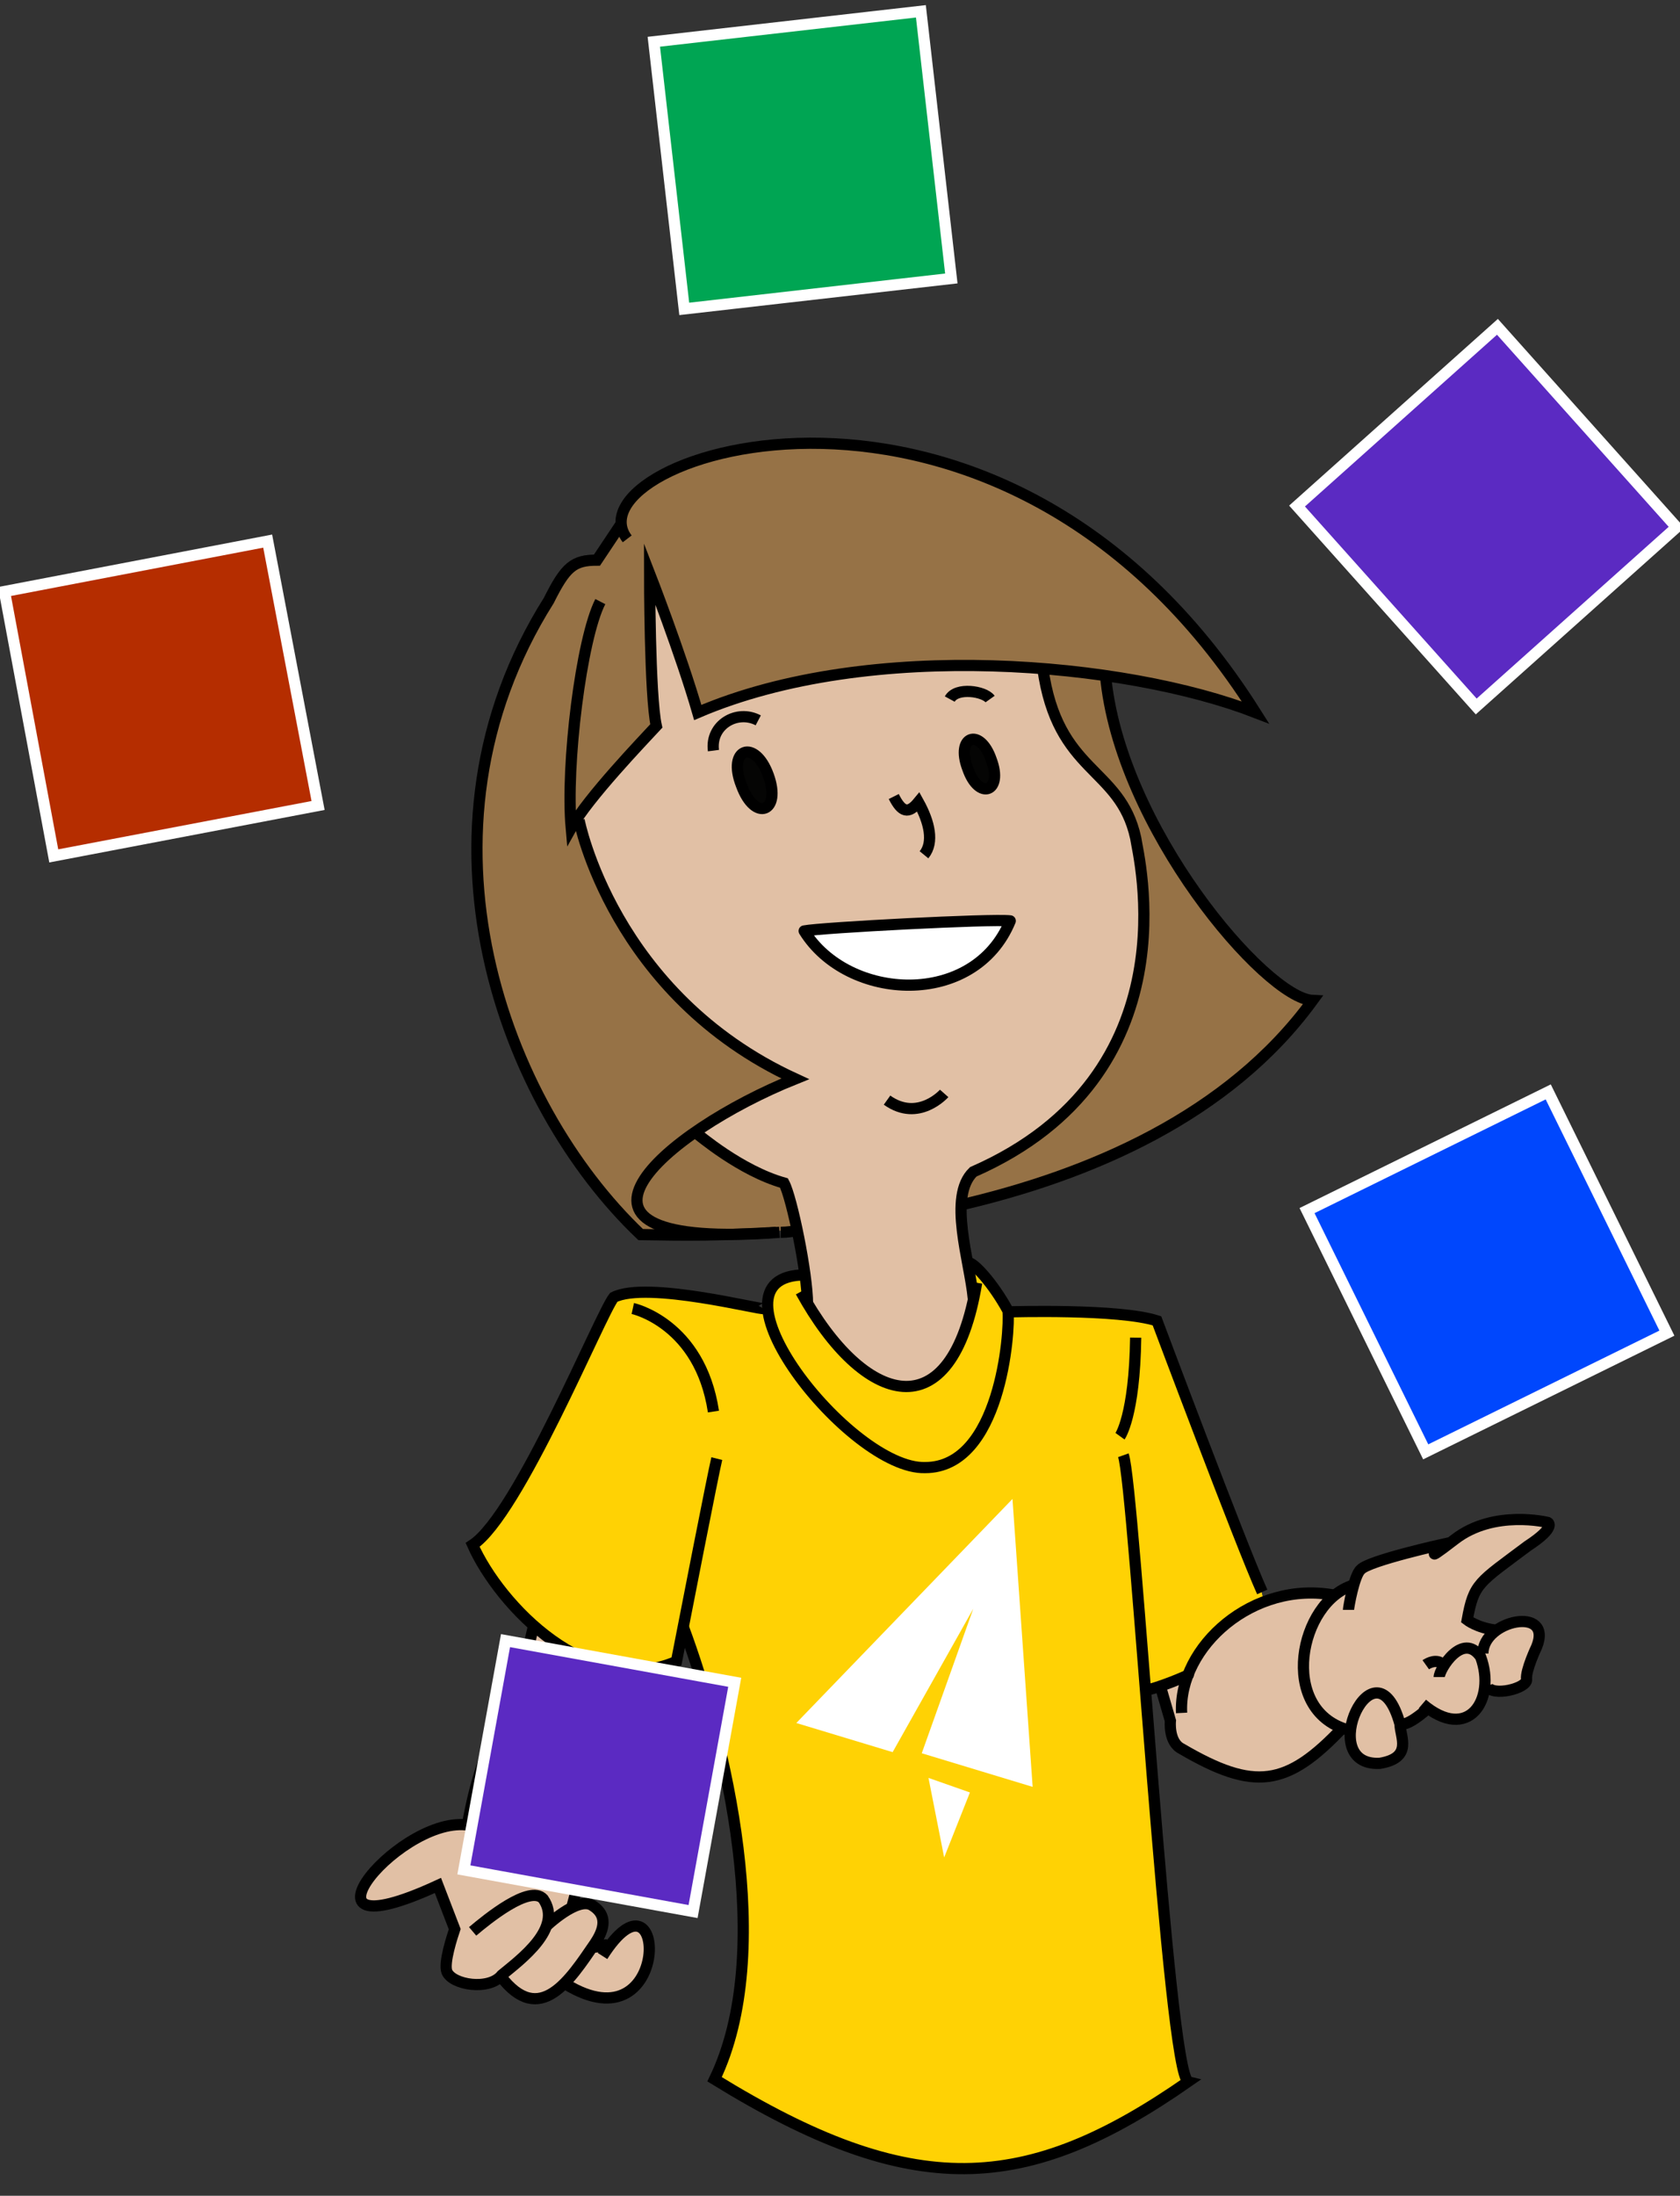 <?xml version="1.0" encoding="UTF-8"?><svg id="Layer_1" xmlns="http://www.w3.org/2000/svg" width="150" height="196" viewBox="0 0 150 196"><rect x="0" y="0" width="150" height="196" fill="#333333" stroke="none"/><defs><style>.cls-1{stroke-linecap:round;stroke-linejoin:round;stroke-width:1px;}.cls-1,.cls-2,.cls-3{fill:none;}.cls-1,.cls-3{stroke:#000;}.cls-4,.cls-2{stroke:#fff;}.cls-4,.cls-2,.cls-3{stroke-miterlimit:10;}.cls-4,.cls-5{fill:#5b2ac2;}.cls-5,.cls-6,.cls-7,.cls-8,.cls-9,.cls-10,.cls-11,.cls-12,.cls-13{stroke-width:0px;}.cls-6{fill:#967246;}.cls-7{fill:#e1c0a5;}.cls-8{fill:#b52d00;}.cls-9{fill:#00a553;}.cls-10{fill:#fff;}.cls-11{fill:#ffd204;}.cls-12{fill:#0047fd;}.cls-13{fill:#050504;}.cls-3{stroke-width:1px;}</style></defs><path class="cls-7" d="m71.9,113.8c0-2.1-1.5-7.9-1.8-8.3-3.8-1.1-7.6-4.3-7.9-4.5,3.3-2.3,7.2-4.3,8.9-4.8-16.3-7.5-19.3-23.1-19.3-23.1l-.3-.2c1.6-2.4,6.1-7.2,7.1-8.2-.6-2.7-.6-13.6-.6-13.6,0,0,2.7,7.2,4.3,12.4,11-4.2,21.9-4.7,30.8-4,1.3,9.5,6.9,8.8,8.3,15.2.2,1.5,5.3,21.1-14.5,29.8-2.3,2.2-.3,8,0,11.3h0c-.5,2.3-1.9,7-5.2,8.1-4.2.9-10-6.3-9.9-10.1Zm16.4-43.4c1.4-.5-.3-5-1.7-4.5-1.4.5.3,5,1.7,4.5Zm-6.8,17.7c6.2-.3,8.6-5.9,8.6-5.9-1.6-.2-16.9.6-18.4.9,0,0,3.6,5.2,9.8,4.9Zm-13.2-15.9c1.6-.5-.4-5.7-1.9-5.1-1.6.5.4,5.7,1.9,5.1Z"/><path class="cls-13" d="m88.5,67.8c1.1,2.9-1.1,3.7-2.1.8-1.1-2.9,1.1-3.7,2.1-.8Z"/><path class="cls-10" d="m90.2,82.2c-3.2,7.8-14.5,7.2-18.4.9,1.5-.3,16.8-1.1,18.4-.9Z"/><path class="cls-13" d="m68.6,69.2c1.2,3.3-1.2,4.2-2.4.9-1.3-3.3,1.2-4.2,2.4-.9Z"/><path class="cls-6" d="m102.1,72c-1.4-3.3-2.6-7.2-3.5-11.8,8.2,1.3,13.5,3.3,13.5,3.3-23.2-36.1-59.3-22.3-56.6-16.9l-2.2,3.3c-2.1,0-2.8.6-4.3,3.6-13.1,20.8-4,45,8.2,56.6.8.1,8.8.2,14.1-.4-.6-2.7-1.2-4.3-1.2-4.3-3.8-1.1-7.6-4.3-7.9-4.5,3.3-2.3,7.2-4.3,8.9-4.8-16.3-7.5-19.3-23.1-19.3-23.1l-.3-.2c1.6-2.4,6.1-7.2,7.1-8.2-.6-2.7-.6-13.6-.6-13.6,0,0,2.7,7.2,4.3,12.4,11-4.2,21.9-4.7,30.8-4,1.3,9.5,6.9,8.8,8.3,15.2.2,1.5,5.3,21.1-14.5,29.8-.7.2-1,1.4-1,3,11.5-2.7,23.8-8,31.2-18.2,0,0-9.1-3.5-15-17.3Z"/><path class="cls-11" d="m112.7,142.1c-1.9-4.1-9.4-24.2-9.4-24.2-3.4-1.1-13.1-.8-13.3-.8-1.3-2.4-3.1-4.4-3.6-4.3.2,1,.3,2,.5,3h0c-.5,2.3-1.9,7-5.2,8.1-4.2.9-10-6.3-9.9-10.1-.3,0-3-.3-3.7,2.9-.1.2-10.4-2.5-13.4-1-1.2,1.5-8.5,19.4-12.6,22.1,2.4,5.4,10.4,13.8,18.2,10.4,0,0,.2-1.2.6-3.1,3.8,10.3,8.3,28.9,2.8,40.4,17.6,10.8,27.7,10.3,42.3.2-.3.5-4.1-24.8-3.7-35,1-.1,3.8-1.3,3.7-1.4h0c.8-2.3,2.7-5.3,6.8-6.5l-.2-.9Z"/><path class="cls-7" d="m136.3,138c2.6-1.8,1.8-2.1,1.8-2.1,0,0-4.7-1.2-8.3,1.5-3.5,2.7-.9.4-.9.4-.7.4-8.2,1.1-8.1,3.7,0,0-.7.3-1.6.9-5.8-.9-12,2.5-13.1,7.1h0s-.9.5-2.5,1l.9,3.1s-.2,1.9,1,2.5c6.4,3.8,9.3,3.5,14.3-1.8.3.1.7.2,1,.2-1.1,4.2,5.8,4.1,4.3-.5.8,0,2.5-1.5,2.5-1.6,2.3,1.8,4.5,1.2,5-1.9h.2c.4,1,3.6.3,3.5-.6-.1-.8.9-2.9.9-2.9,1.6-2.1-2.4-3-3.7-1.4h-.1c-1.6-.3-2.5-1-2.5-1,.6-3.3,1.1-3.3,5.4-6.6Z"/><path class="cls-7" d="m57,171.9c-.7-.5-1.9.9-2.6,1.8-.3,0-.9-.2-1.2-.2,1.1-1,.9-4-1.5-3.4l-.7-.2s6.3-20.9,6.3-20.9c-4,.3-7.3-1.5-9.7-3.7l-1.8,7.7s-2.6,1.4-4.1,10.1c-5.9-1.3-16.7,11.9-2.6,5.3l1.5,3.9c-.2.6-1,3-.7,3.8.5,1.2,3.8,1.7,4.9.3h0c.6,1.6,4.3,3.1,5.7.8,3.3,3,10.3-.6,6.5-5.2Z"/><path class="cls-3" d="m47.6,145.3c-.1.5-2,8.3-2,8.5"/><path class="cls-3" d="m45.8,153s-2.6,1.4-4.1,10.1"/><path class="cls-3" d="m56,48.1c-5.6-7.3,33.3-20.6,56.1,15.5-11.6-4.5-34.4-6.6-49.8,0-1.5-5.2-4.3-12.4-4.3-12.4,0,0,0,10.9.6,13.6-1.2,1.3-6.1,6.4-7.6,9.1-.5-5.6.9-16.9,2.6-20.2"/><path class="cls-3" d="m85.6,107.6c11.7-2.7,24.1-8,31.6-18.3-4.2-.2-17.3-15.5-18.5-29.1"/><path class="cls-3" d="m69.7,110c.6,0,1.2-.1,1.8-.2"/><path class="cls-3" d="m55.5,46.7l-2.2,3.3c-2.1,0-2.8.6-4.3,3.6-13.1,20.8-4,45,8.2,56.6,1.5,0,5.6.2,12.1-.2"/><path class="cls-3" d="m51.7,73.2s3,15.6,19.3,23.1c-11.7,4.7-24.2,15.4-1.4,13.7"/><path class="cls-3" d="m93.1,59.6c1.3,9.5,6.9,8.8,8.3,15.2.2,1.5,5.3,21.1-14.5,29.8-2.3,2.2-.3,8,0,11.3"/><path class="cls-3" d="m62.1,101.1c.3.2,4,3.4,7.9,4.5.7,1.3,2.1,8.1,2.1,10.8"/><path class="cls-3" d="m84.3,97.6s-2.3,2.6-5.1.6"/><path class="cls-3" d="m71.9,113.8c-9.7,0,4,17.4,10.7,17.2,6.7,0,7.6-12.1,7.4-14-1.3-2.4-3.1-4.4-3.6-4.3"/><path class="cls-3" d="m71.5,115.3c5.6,10.2,13.5,12.6,15.7-.8"/><path class="cls-3" d="m68.2,116.8c-.1.2-10.4-2.5-13.4-1-1.2,1.5-8.5,19.4-12.6,22.1,2.4,5.4,10.4,13.8,18.2,10.4.8-4.1,3.3-16.9,3.6-18.1"/><path class="cls-3" d="m90,117.1c.2,0,9.9-.3,13.3.8,0,0,7.5,20,9.4,24.2"/><path class="cls-3" d="m105.5,152.9c-.3-5.9,6.4-11.9,13.7-10.5"/><path class="cls-3" d="m106.1,149.5c.1,0-2.9,1.3-4,1.4"/><path class="cls-3" d="m103.6,150.5l.9,3.1s-.2,1.9,1,2.5c6.5,3.8,9.4,3.4,14.4-1.9"/><path class="cls-3" d="m120.4,143.7c0-.2.5-3.1,1.1-3.6.7-.8,7.5-2.3,7.5-2.3,0,0-2.6,2.3.9-.4,3.5-2.7,8.3-1.5,8.3-1.5,0,0,.8.4-1.8,2.1-4.4,3.3-4.8,3.3-5.4,6.6,0,0,.9.7,2.5.9"/><path class="cls-3" d="m120.8,141.5c-4.8,1.5-6.7,11.1-.5,12.9"/><path class="cls-3" d="m132.4,147.6c0-3,6.3-4.3,4.8-.6,0,0-1,2.1-.9,2.9.1.8-3.1,1.6-3.5.6"/><path class="cls-3" d="m128.5,149.7c0-.7,2.1-4.1,3.7-1.8,1.4,3.8-1.1,7.7-5.2,4.2"/><path class="cls-3" d="m127.3,148.6s.7-.5,1.3-.2"/><path class="cls-3" d="m127.6,152.4s-1.6,1.5-2.4,1.5"/><path class="cls-3" d="m125,153.9c0,1.1,1.2,3-1.8,3.5-5.9.3-.4-11.5,1.8-3.5Z"/><path class="cls-3" d="m57.4,149c0,.1-6.3,20.9-6.3,21"/><path class="cls-3" d="m53.8,174.6c5.8-9.1,6.3,8.4-3.3,2.5"/><path class="cls-3" d="m48.7,172s2.9-2.8,4.2-1.9c1.6,1,.8,2.5.2,3.4-2.2,3.2-4.9,7.5-8.4,2.9"/><path class="cls-3" d="m42.2,172.4c1.3-1.1,5.1-4.2,6.3-2.9,1.8,2.6-2,5.4-3.7,6.8-1.1,1.4-4.4.9-4.9-.3-.3-.8.5-3.2.7-3.8l-1.5-3.9c-14.3,6.6-2.9-6.9,3.1-5.3"/><path class="cls-3" d="m100.3,129.9c1,2.8,4,55.4,5.8,55.9-14.5,10.1-24.6,10.7-42.3-.2,5.5-11.4,1-30.2-2.8-40.4"/><path class="cls-3" d="m56.5,116.8s6,1.3,7.2,9.2"/><path class="cls-3" d="m100,128.2s1.3-1.8,1.4-8.8"/><path class="cls-3" d="m54.2,173.6c-.4,0-.7.2-1.1.2"/><path class="cls-3" d="m63.7,67c-.3-2.3,2.1-3.7,4-2.7"/><path class="cls-3" d="m84.8,62.4c.6-1.1,3.1-.7,3.6,0"/><path class="cls-3" d="m68.6,69.2c1.2,3.3-1.2,4.2-2.4.9-1.3-3.3,1.2-4.2,2.4-.9Z"/><path class="cls-3" d="m88.5,67.8c1.1,2.9-1.1,3.7-2.1.8-1.1-2.9,1.1-3.7,2.1-.8Z"/><path class="cls-3" d="m79.8,71.1c.7,1.4,1.3,1.6,2.2.5,1,1.8,1.4,3.6.5,4.7"/><path class="cls-1" d="m90.2,82.2c-3.2,7.8-14.5,7.2-18.4.9,1.5-.3,16.8-1.1,18.4-.9Z"/><polyline class="cls-10" points="71.1 153.8 90.4 133.8 92.2 159.5 82.3 156.5 86.9 143.6 79.7 156.4"/><polyline class="cls-10" points="82.9 158.7 86.6 160 84.3 165.8"/><rect class="cls-5" x="120.7" y="34.1" width="24" height="24" transform="translate(3.1 100.3) rotate(-41.9)"/><rect class="cls-12" x="120.7" y="101.7" width="24" height="24" transform="translate(-36.5 70.3) rotate(-26.2)"/><rect class="cls-9" x="59.7" y="2.3" width="24" height="24" transform="translate(-1.2 8.3) rotate(-6.6)"/><polygon class="cls-8" points="23.9 48.3 28.4 71.9 4.8 76.4 .4 52.8 23.9 48.3"/><rect class="cls-2" x="59.7" y="2.3" width="24" height="24" transform="translate(-1.2 8.2) rotate(-6.5)"/><rect class="cls-2" x="120.7" y="101.7" width="24" height="24" transform="translate(-36.5 70.1) rotate(-26.2)"/><polygon class="cls-2" points="28.4 71.9 4.8 76.4 .4 52.8 23.9 48.3 28.4 71.9"/><rect class="cls-2" x="120.7" y="34.1" width="24" height="24" transform="translate(3.1 100.2) rotate(-41.8)"/><rect class="cls-4" x="43.1" y="148.3" width="20.8" height="20.8" transform="translate(-112.2 182.8) rotate(-79.7)"/></svg>